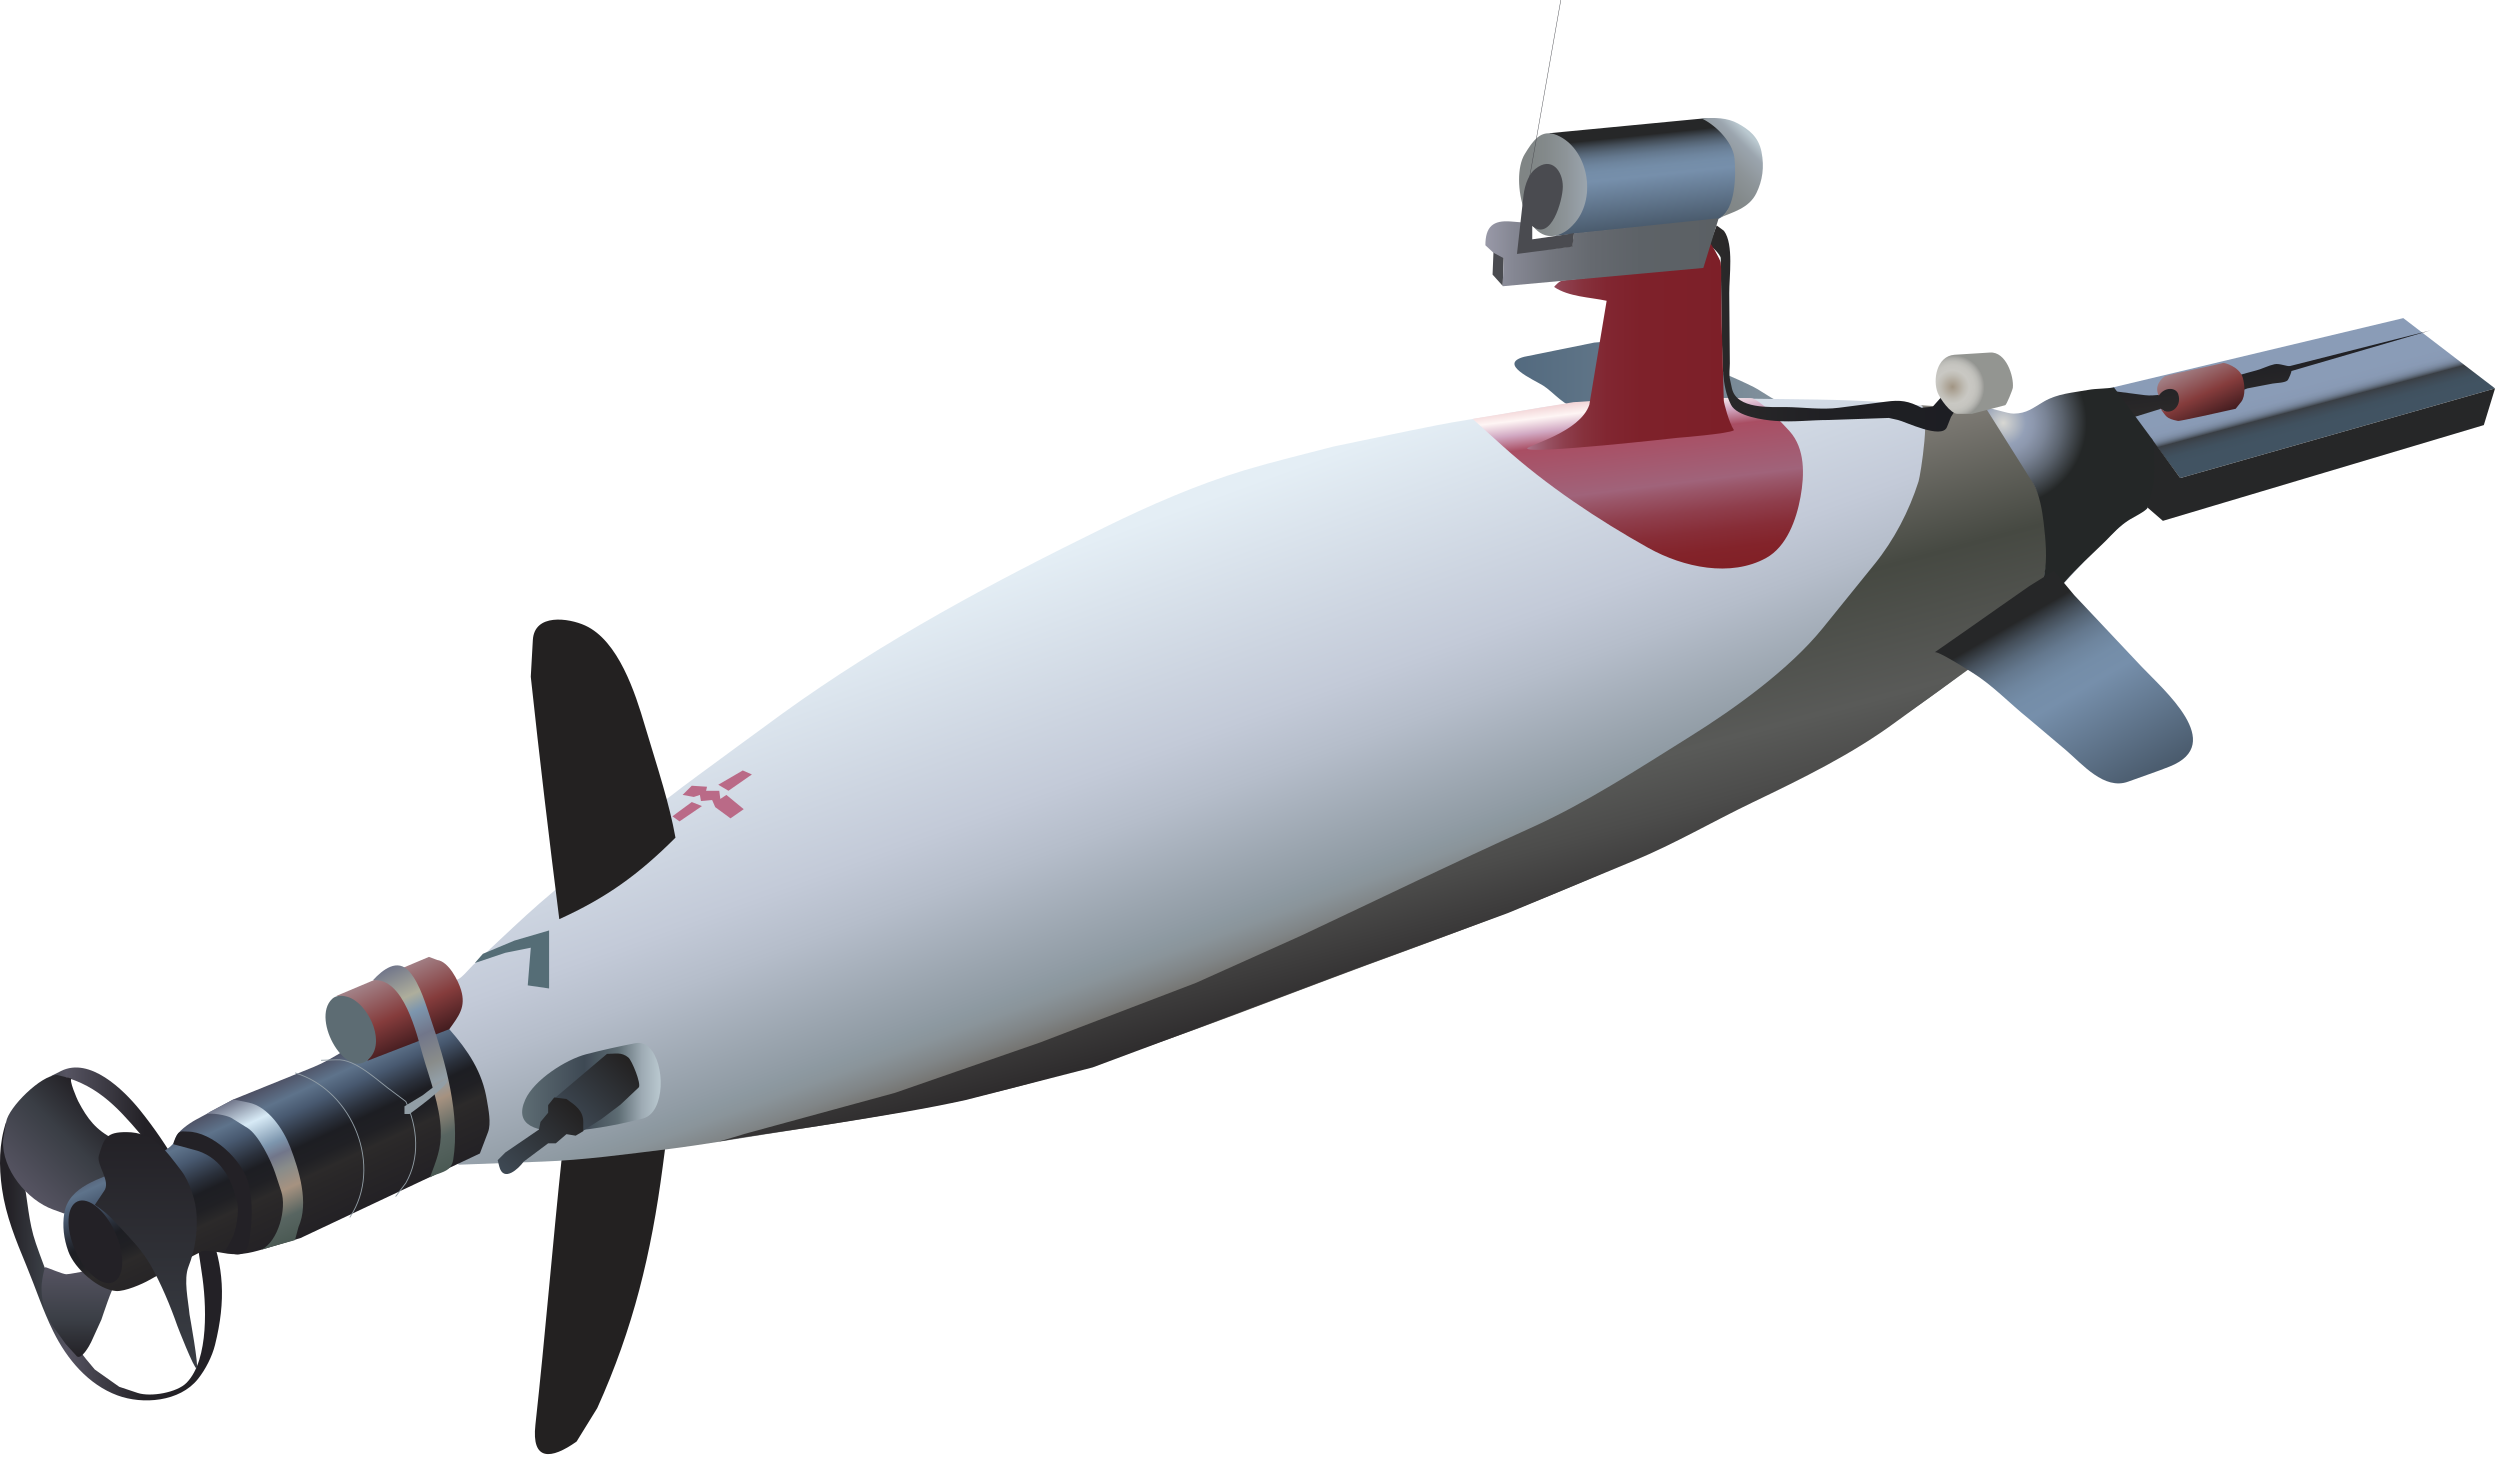 
        <svg xmlns:rdf="http://www.w3.org/1999/02/22-rdf-syntax-ns#" xmlns="http://www.w3.org/2000/svg" xmlns:cc="http://creativecommons.org/ns#" xmlns:xlink="http://www.w3.org/1999/xlink" xmlns:dc="http://purl.org/dc/elements/1.1/" x="0px" y="0px" width="501" height="292" viewBox="0 0 501 292" xml:space="preserve">
            <title>VIMS Fetch autonomous underwater vehicle</title>
            <desc xmlns:ian_image_library="https://ian.umces.edu/media-library/">
                <ian_image_library:title>VIMS Fetch autonomous underwater vehicle</ian_image_library:title>
                <ian_image_library:descr>Illustration of VIMS Fetch autonomous underwater vehicle</ian_image_library:descr>
                <ian_image_library:scene>
                    <ian_image_library:contains>science, scientific, research, experimental, test, equipment, field, gear, VIMS, Virgina, Institute, Marine, Science, Fetch, autonomous, underwater, vehicle, data, collection, ocean, bottom, seafloor, auv</ian_image_library:contains>
                    <ian_image_library:when>2009-01-28</ian_image_library:when>
                </ian_image_library:scene>
            </desc>
            
 <defs></defs>
 <linearGradient id="ian_symbols_115ffab20c37078405cce9d4d0afbbc9" y2="24.843" gradientUnits="userSpaceOnUse" x2="328.08" y1="45.456" x1="330.24">
  <stop stop-color="#4A5B6D" offset=".006"/>
  <stop stop-color="#768FAB" offset=".489"/>
  <stop stop-color="#748DA8" offset=".579"/>
  <stop stop-color="#6E859E" offset=".647"/>
  <stop stop-color="#64788E" offset=".709"/>
  <stop stop-color="#566677" offset=".765"/>
  <stop stop-color="#444E59" offset=".82"/>
  <stop stop-color="#2E3236" offset=".871"/>
  <stop stop-color="#262728" offset=".888"/>
 </linearGradient>
 <path d="m310.44 26.696s30.701-2.943 30.94-2.965c2.922-.271 4.746 3.16 5.724 5.419 1.064 2.476 1.357 5.615 1.086 8.286-.174 1.803-2.074 6.353-4.475 6.603 0 0-32.309 3.258-32.461 3.269 2.106-.228 5.245-4.213 5.93-5.918 1.303-3.323.825-6.658-.923-9.796-1.26-2.237-3.83-3.464-5.83-4.898z" fill="url(#ian_symbols_115ffab20c37078405cce9d4d0afbbc9)"/>
 <linearGradient id="ian_symbols_08591c9702c60234a56526287489e097" y2="247.28" gradientUnits="userSpaceOnUse" x2="44.483" y1="247.28">
  <stop stop-color="#232126" offset=".039"/>
  <stop stop-color="#3A3E45" offset=".191"/>
  <stop stop-color="#565462" offset=".298"/>
  <stop stop-color="#232126" offset=".652"/>
 </linearGradient>
 <path d="m10.211 215.65s2.02-1.01 2.042-1.031c5.729-2.856 12.489 3.758 15.726 7.765 5.794 7.179 10.382 15.248 13.879 23.882 2.981 7.363 3.47 14.292 1.227 23.273-.581 2.313-1.895 4.897-3.416 6.81-3.66 4.604-11.078 5.158-16.127 3.29-5.854-2.161-10.122-7.266-12.831-12.75-2.118-4.268-3.606-8.884-5.43-13.281-2.08-5.007-4.116-9.97-4.882-15.39-.63-4.463-.625-9.068.831-13.38.342 1.912.483 3.986 1.069 5.832.614 1.901 1.977 3.563 2.384 5.518.896 4.376.994 8.634 2.498 12.967 1.955 5.669 4.312 11.208 6.451 16.801 1.488 3.888 2.682 5.365 5.359 8.492l4.898 3.465s3.665 1.228 3.682 1.228c2.612.868 7.917-.065 9.828-2.042 4.551-4.67 3.97-16.052 3.03-22.046-.494-3.161-.814-6.408-1.825-9.449-.994-2.964-2.471-5.744-3.985-8.481-1.542-2.791-2.612-5.419-4.751-7.852-4.925-5.626-8.808-10.86-16.176-13.217-1.331-.41-1.857.50-3.481-.39z" fill="url(#ian_symbols_08591c9702c60234a56526287489e097)"/>
 <linearGradient id="ian_symbols_f57a96020b4e5a04a5b366d4d1c539e6" y2="271.92" gradientUnits="userSpaceOnUse" x2="15.651" y1="253.92" x1="15.651">
  <stop stop-color="#565462" offset="0"/>
  <stop stop-color="#3A3E45" offset=".596"/>
  <stop stop-color="#232126" offset="1"/>
 </linearGradient>
 <path d="m16.439 254.85c-.033-.011-2.579.521-3.16.511-.711-.021-3.519-1.228-4.187-1.434-.342.63-.646 2.498-.722 3.269-.283 3.183.722 6.843 2.965 9.601l1.835 2.553s2.037 2.226 2.047 2.236c.934 1.467 2.867-2.226 3.057-2.649l2.047-4.485c.163-.467 2.265-6.896 2.656-6.744l-3.682-1.423c.001-.02-2.785-1.42-2.856-1.45z" fill="url(#ian_symbols_f57a96020b4e5a04a5b366d4d1c539e6)"/>
 <linearGradient id="ian_symbols_3832ab11ce388204cd8c1ce0fef486fa" y2="74.878" gradientUnits="userSpaceOnUse" x2="358.5" y1="74.878" x1="303.5">
  <stop stop-color="#536A7F" offset=".006"/>
  <stop stop-color="#627789" offset=".377"/>
  <stop stop-color="#85939E" offset="1"/>
 </linearGradient>
 <path d="m358.5 81.105c-1.868.022-5.398-2.715-7.049-3.54-7.732-3.855-16.105-6.516-24.186-9.524l-7.754.608-14.086 2.856c-5.343 1.444 1.89 4.561 3.823 5.767 1.987 1.227 4.507 4.496 7.005 4.441.05.001 41.34-.608 42.26-.608z" fill="url(#ian_symbols_3832ab11ce388204cd8c1ce0fef486fa)"/>
 <path d="m112.67 231.11c-1.922 18.137-3.388 36.306-5.375 54.421-.814 7.363 3.16 6.972 8.253 3.355l4.138-6.701c7.233-16.008 10.828-30.951 13.119-48.36l.619-4.702c-5.365.706-10.73 1.368-16.117 1.89l-4.64.10z" fill="#232121"/>
 <linearGradient id="ian_symbols_ee454c1a5add088449ddaf06ad53ad40" y2="98.122" gradientUnits="userSpaceOnUse" x2="238.12" y1="194.1" x1="273.06">
  <stop stop-color="#706D68" offset=".067"/>
  <stop stop-color="#706D68" offset=".068"/>
  <stop stop-color="#808587" offset=".116"/>
  <stop stop-color="#8A949A" offset=".157"/>
  <stop stop-color="#8D99A1" offset=".185"/>
  <stop stop-color="#919CA5" offset=".205"/>
  <stop stop-color="#B5BDCA" offset=".424"/>
  <stop stop-color="#C3CAD8" offset=".539"/>
  <stop stop-color="#E4EEF5" offset=".972"/>
 </linearGradient>
 <path d="m91.875 233.41s16.453-.598 16.735-.619c8.438-.304 17.04-1.499 25.445-2.53 6.549-.825 13.054-1.966 19.57-2.986 15.03-2.347 29.941-4.605 44.754-8.135 22.264-5.321 43.995-13.847 65.574-22.003 6.462-2.443 12.935-4.833 19.418-7.2 18.05-6.613 36.143-13.694 53.389-22.165 5.126-2.509 10.252-5.028 15.345-7.624 13.5-6.875 26.847-14.39 38.956-23.578 4.724-3.583 8.948-7.83 13.412-11.739 3.073-2.683 6.56-5.224 9.361-8.199 5.234-5.55 9.861-11.132 16.54-14.9.413-1.857.912-3.726 1.238-5.604.782-4.561-2.193-8.102-4.301-11.761l-3.866-6.733s-10.903 1.792-11.229 1.835c-2.183.369-3.758 1.977-5.658 2.933-2.563 1.292-4.974.728-7.732.423-7.103-.749-14.194-1.716-21.318-2.226-8.721-.608-17.474-.554-26.206-.695-11.294-.163-22.643.575-33.927.891-5.908.174-11.425 1.4-17.225 2.367-4.04.663-8.102 1.26-12.119 2.042-6.93 1.357-13.847 2.856-20.776 4.279-5.973 1.563-12 2.997-17.908 4.768-9.503 2.878-18.962 7.016-27.824 11.359-22.557 11.066-44.31 22.644-64.716 37.381-5.658 4.094-11.24 8.265-16.876 12.369-8.96 6.56-17.398 13.641-25.945 20.743-1.032.858-2.085 1.727-3.117 2.596-3.703 3.073-7.222 6.375-10.73 9.666-1.737 1.65-3.497 3.312-5.256 4.952-.554.499-2.563 2.942-3.204 2.942l-8.167 9.178 8.392 27.96z" fill="url(#ian_symbols_ee454c1a5add088449ddaf06ad53ad40)"/>
 <linearGradient id="ian_symbols_a8657d626a34a36451d3c865ec97321d" y2="68.069" gradientUnits="userSpaceOnUse" x2="459.13" y1="88.388" x1="464.58">
  <stop stop-color="#415362" offset=".14"/>
  <stop stop-color="#40515F" offset=".217"/>
  <stop stop-color="#3E4954" offset=".283"/>
  <stop stop-color="#3A3F45" offset=".337"/>
  <stop stop-color="#4E5661" offset=".349"/>
  <stop stop-color="#606C7C" offset=".364"/>
  <stop stop-color="#707E92" offset=".381"/>
  <stop stop-color="#7C8BA3" offset=".401"/>
  <stop stop-color="#8495AE" offset=".426"/>
  <stop stop-color="#899AB5" offset=".46"/>
  <stop stop-color="#8A9CB7" offset=".556"/>
 </linearGradient>
 <polygon points="481.62 63.751 500 77.837 436.91 95.8 423.45 77.631" fill="url(#ian_symbols_a8657d626a34a36451d3c865ec97321d)"/>
 <linearGradient id="ian_symbols_37e4f23c7d8637a405c27b7fbfa1f937" y2="221.8" gradientUnits="userSpaceOnUse" x2="20.044" y1="237.72" x1="4.119">
  <stop stop-color="#565462" offset="0"/>
  <stop stop-color="#3A3E45" offset=".596"/>
  <stop stop-color="#232126" offset="1"/>
 </linearGradient>
 <path d="m12.867 243.2s-2.237-.814-2.243-.814c-5.153-1.868-10.295-8.026-10.008-13.88 0 0 .57-3.442.614-3.671.483-2.921 6.983-9.404 10.208-9.404 0 0 2.954.717 2.959.717-.755.011 1.107 4.235 1.265 4.528 1.873 3.573 3.578 5.811 7.211 7.624v8.167l-10.006 6.72z" fill="url(#ian_symbols_37e4f23c7d8637a405c27b7fbfa1f937)"/>
 <linearGradient id="ian_symbols_631829951c7152b4d90a866d975c0953" y2="219.49" gradientUnits="userSpaceOnUse" x2="48.563" y1="247.46" x1="61.605">
  <stop stop-color="#232125" offset="0"/>
  <stop stop-color="#292728" offset=".256"/>
  <stop stop-color="#2C2A2A" offset=".343"/>
  <stop stop-color="#292829" offset=".357"/>
  <stop stop-color="#202024" offset=".434"/>
  <stop stop-color="#1D1E23" offset=".539"/>
  <stop stop-color="#2A303B" offset=".617"/>
  <stop stop-color="#485970" offset=".758"/>
  <stop stop-color="#5E738B" offset=".865"/>
  <stop stop-color="#4D4F62" offset="1"/>
 </linearGradient>
 <path d="m96.164 231.16l-35.937 16.941s-7.195 2.15-7.537 2.248c-2.829.848-5.164 1.325-8.075.728-.277-.054-4.469-.792-4.393-.119-.027-.239-9.6 5.158-10.306 5.561-1.406.814-4.914 2.324-6.636 2.204-3.546-.249-8.34-4.463-9.595-7.96-.923-2.553-1.195-5.083-.82-7.559.841-5.539 7.369-6.973 11.664-8.905 1.852-.837 10.333-3.508 10.589-5.995.146-1.412 2.916-3.247 4.089-3.888l7.553-4.084 16.116-6.516c4.116-1.673 7.95-4.768 12.055-6.44 2.02-.814 4.344-.119 6.331-1.031.978-.445 2.737-1.716 3.671-1.716h2.661l2.444 1.618c3.79 4.333 6.657 8.623 7.548 14.292.293 1.759.879 4.571.217 6.331l-1.639 4.3z" fill="url(#ian_symbols_631829951c7152b4d90a866d975c0953)"/>
 <linearGradient id="ian_symbols_c94ca34a0e71a814a52dbf94c6d5ae12" y2="217.85" gradientUnits="userSpaceOnUse" x2="132.41" y1="217.85" x1="104.64">
  <stop stop-color="#5D6C73" offset=".006"/>
  <stop stop-color="#3E4954" offset=".449"/>
  <stop stop-color="#5D6C73" offset=".691"/>
  <stop stop-color="#9EABB4" offset=".865"/>
  <stop stop-color="#BAC9D0" offset="1"/>
 </linearGradient>
 <path d="m130.1 209.94c3.258 3.105 3.269 13.043-1.271 14.216-4.572 1.173-28.313 6.82-23.567-3.79 1.792-3.986 8.156-8.048 12.229-9.102 3.269-.847 6.494-1.563 9.817-2.204 1.09-.22 2.03.14 2.79.87z" fill="url(#ian_symbols_c94ca34a0e71a814a52dbf94c6d5ae12)"/>
 <linearGradient id="ian_symbols_106a30f38c311024990a77b8e6fe1d5e" y2="212.27" gradientUnits="userSpaceOnUse" x2="126.27" y1="224.62" x1="113.92">
  <stop stop-color="#3E4954" offset="0"/>
  <stop stop-color="#232121" offset="1"/>
 </linearGradient>
 <path d="m128.02 217.9c.5-.76-1.39-5.376-2.085-5.962-1.434-1.173-2.584-.738-4.3-.738l-10.86 9.198c2.183.391 3.617.032 4.887 1.987.358.532 1.271 4.148.619 4.594l4.29-2.758 3.779-2.856c-.01 0 3.65-3.45 3.66-3.46z" fill="url(#ian_symbols_106a30f38c311024990a77b8e6fe1d5e)"/>
 <linearGradient id="ian_symbols_388fc744e530fb5455c24858e7af4275" y2="221.77" gradientUnits="userSpaceOnUse" x2="115.51" y1="235.78" x1="101.5">
  <stop stop-color="#3E4954" offset="0"/>
  <stop stop-color="#232121" offset="1"/>
 </linearGradient>
 <path d="m99.737 232.5s.293 1.173.304 1.227c.847 3.378 3.964.392 4.898-.934l4.909-3.671h1.532l2.139-1.835 1.846.304 1.521-.912v-1.847c0-2.28-1.607-3.355-3.367-4.594l-2.454-.304-1.217 1.531v1.531l-1.531 1.835-.315 1.531-6.733 4.595-1.533 1.54z" fill="url(#ian_symbols_388fc744e530fb5455c24858e7af4275)"/>
 <linearGradient id="ian_symbols_c193768781c9b844212d03ab569e7de0" y2="194.66" gradientUnits="userSpaceOnUse" x2="77.966" y1="208.8" x1="84.561">
  <stop stop-color="#421C1F" offset="0"/>
  <stop stop-color="#853C3C" offset=".449"/>
  <stop stop-color="#A38389" offset="1"/>
 </linearGradient>
 <path d="m85.956 191.76l-18.517 7.809s2.986.956 2.998.967c1.781 1.13 3.247 3.313 4.094 5.104.999 2.161.195 4.92-.923 6.95l16.432-6.342c1.933-2.693 3.367-4.432 2.356-7.853-.554-1.879-2.509-5.734-4.8-6.017l-1.64-.62z" fill="url(#ian_symbols_c193768781c9b844212d03ab569e7de0)"/>
 <path d="m66.581 200.16c-4.464 4.127 3.171 17.213 7.722 11.642 2.932-3.584-.793-10.979-4.713-12.044-1.402-.40-2.368-.18-3.009.40z" fill="#5D6C73"/>
 <path d="m34.815 229.32c-.315-.108.728-2.096.917-2.248.614-.51.994-.304 1.841-.304 4.866 0 11.094 5.669 12.245 10.513.907 3.779.711 7.222.206 11.023-.31 2.313-1.26 3.67-3.67 2.855-.005 0-1.233-.401-1.233-.401s1.417-2.628 1.434-2.661c.766-1.411 1.369-5.343 1.021-6.939-1.146-5.169-3.53-9.557-8.987-10.816 0 .01-3.551-.97-3.774-1.02z" fill="#232126"/>
 <polygon points="140.67 161.54 138.63 160.73 134.75 163.59 136.17 164.61" fill="#BA6A87"/>
 <polygon points="145.98 158.47 150.68 155.2 148.85 154.4 143.94 157.26" fill="#BA6A87"/>
 <polygon points="140.26 159.3 139.04 159.71 136.79 159.3 138.63 157.46 141.69 157.66 141.5 158.47 144.14 158.47 144.35 160.11 145.57 159.3 149.04 162.16 146.39 164 143.33 161.75 142.71 160.32 140.47 160.53" fill="#BA6A87"/>
 <linearGradient id="ian_symbols_3dfd0e301f02de042daf73ea26c47d16" y2="37.007" gradientUnits="userSpaceOnUse" x2="318.07" y1="37.007" x1="304.42">
  <stop stop-color="#808585" offset=".112"/>
  <stop stop-color="#83898A" offset=".376"/>
  <stop stop-color="#8D9498" offset=".69"/>
  <stop stop-color="#9BA5AE" offset="1"/>
 </linearGradient>
 <path d="m313.55 46.473c.695-.412 1.401-1.031 2.129-1.9 4.377-5.224 2.498-14.857-3.648-17.485-3.248-1.379-4.888 1.216-6.473 3.79-3.12 5.05.38 20.123 7.99 15.595z" fill="url(#ian_symbols_3dfd0e301f02de042daf73ea26c47d16)"/>
 <polygon points="299.11 55.03 299.3 50.273 301.36 51.403 301.14 57.289" fill="#4A4B50"/>
 <line y2="39.457" x1="312.78" x2="305.84" stroke="#4A4B50" stroke-linecap="round" y1=".045" stroke-width=".09" fill="none"/>
 <linearGradient id="ian_symbols_36953a14eca68ce465875114980929a2" y2="79.158" gradientUnits="userSpaceOnUse" x2="327.04" y1="115.76" x1="331.54">
  <stop stop-color="#812026" offset=".006"/>
  <stop stop-color="#83232A" offset=".109"/>
  <stop stop-color="#872D37" offset=".217"/>
  <stop stop-color="#8F3E4C" offset=".329"/>
  <stop stop-color="#9A5669" offset=".441"/>
  <stop stop-color="#A0637A" offset=".494"/>
  <stop stop-color="#A94E63" offset=".775"/>
  <stop stop-color="#D1A8C2" offset=".86"/>
  <stop stop-color="#FEF5F4" offset=".938"/>
  <stop stop-color="#F2D3D5" offset="1"/>
 </linearGradient>
 <path d="m295.12 83.951l6.126 5.528c8.645 7.775 18.939 14.65 29.094 20.33 7.06 3.931 16.497 5.907 23.578 2.02 4.115-2.259 6.07-7.635 6.906-12.25.804-4.431.956-9.666-2.204-13.174-1.13-1.26-6.158-6.657-7.766-6.624l-21.134-.109-14.39.924-20.22 3.354z" fill="url(#ian_symbols_36953a14eca68ce465875114980929a2)"/>
 <linearGradient id="ian_symbols_a21807547a8080e48d370ea44588e5c3" y2="113.87" gradientUnits="userSpaceOnUse" x2="262.93" y1="196.22" x1="284.99">
  <stop stop-color="#2E2C2D" offset=".006"/>
  <stop stop-color="#4C4C4B" offset=".226"/>
  <stop stop-color="#595A58" offset=".36"/>
  <stop stop-color="#464942" offset=".657"/>
  <stop stop-color="#7F7C76" offset=".972"/>
 </linearGradient>
 <path d="m149.04 227.28l30.321-8.275 29.095-10.101 31.234-11.946 21.134-9.491c15.259-7.179 30.452-14.563 45.841-21.504 11.219-5.05 21.524-11.815 31.939-18.31 8.971-5.593 19.994-13.521 26.651-21.742 0 0 10.371-12.805 10.403-12.858 3.921-4.844 6.93-10.632 8.819-16.573.391-1.227 2.606-15.073.369-15.28l14.39.924s2.726 4.821 2.758 4.897c3.465 6.038 7.896 12.326 8.493 19.473.413 4.897-1.173 10.023-2.063 14.824l-12.858 12.044-15.52 11.229c-8.753 6.483-18.918 11.457-28.703 16.148-8.069 3.866-15.596 8.298-23.86 11.729l-25.314 10.513-30.637 11.229-30.919 11.631-21.645 8.069-25.413 6.527c-8.004 1.78-16.594 3.138-24.902 4.484-8.156 1.325-18.082 2.661-24.815 3.878 1.22-.28 5.2-1.51 5.2-1.51z" fill="url(#ian_symbols_a21807547a8080e48d370ea44588e5c3)"/>
 <path d="m430.38 101.73l3.063 2.649 64.314-19.189 2.25-7.354-63.09 17.963-5.811-8.015s.489 6.863.5 6.994c.10.923-1.6 6.601-1.22 6.951z" fill="#262728"/>
 <linearGradient id="ian_symbols_384c0333d1d80454fda905ba47a4da8c" y2="70.101" gradientUnits="userSpaceOnUse" x2="455.32" y1="80.961" x1="456.65">
  <stop stop-color="#2C2A2A" offset=".006"/>
  <stop stop-color="#2C2A2A" offset=".027"/>
  <stop stop-color="#1D1E23" offset="1"/>
 </linearGradient>
 <path d="m424.06 78.445s4.648.608 4.691.608c1.76.238 1.955.26 3.877.087.814-3.682 8.46-1.923 11.881-2.835 2.553-.695 5.126-1.39 7.689-2.085 1.216-.326 2.367-.956 3.616-1.228 1.054-.228 2.509.521 3.149.348l28.172-7.146s-27.531 8.047-27.954 8.166c.141-.043-.5 1.651-.804 1.912-.608.467-2.216.467-2.943.597-1.684.326-3.367.652-5.05.967l-14.9 5.724-2.443-1.641-5.919 1.836-3.08-5.31z" fill="url(#ian_symbols_384c0333d1d80454fda905ba47a4da8c)"/>
 <linearGradient id="ian_symbols_79fd299eeab4b7d44562c79eb1d297fb" y2="73.177" gradientUnits="userSpaceOnUse" x2="438.58" y1="83.98" x1="443.62">
  <stop stop-color="#421C1F" offset="0"/>
  <stop stop-color="#853C3C" offset=".449"/>
  <stop stop-color="#A38389" offset="1"/>
 </linearGradient>
 <path d="m448.03 81.92c-3.302.761-11.273 2.498-11.534 2.444-2.563-.511-2.346-.935-3.671-2.64 1.792 1.934 4.572-.054 3.693-2.736-.424-1.347-2.683-1.553-3.899.304-1.01-2.02.619-3.497 1.228-3.909 1.227-.402 11.251-2.466 11.631-2.65.229-.108 3.302.738 3.964 2.933.392 1.303.608 3.648-.282 4.833l-1.13 1.421z" fill="url(#ian_symbols_79fd299eeab4b7d44562c79eb1d297fb)"/>
 <path d="m112.08 184.2c-2.042-16.182-3.975-32.374-5.712-48.577 0 0 .38-6.95.413-7.342.293-5.408 7.157-4.441 10.48-2.932 6.668 3.04 10.056 13.542 11.968 20.059 1.206 4.083 2.52 8.156 3.682 12.25.977 3.41 1.824 6.733 2.454 10.209-7.38 7.38-13.83 12.04-23.28 16.33z" fill="#232121"/>
 <polygon points="105.76 197.47 106.37 189.92 101.27 190.94 95.154 192.99 96.772 191.14 103.1 188.49 110.04 186.46 110.04 198.09" fill="#556D76"/>
 <linearGradient id="ian_symbols_bd1a50240d23208459fd1c49b19d4786" y2="220.61" gradientUnits="userSpaceOnUse" x2="46.173" y1="248.49" x1="59.173">
  <stop stop-color="#4A5953" offset="0"/>
  <stop stop-color="#586561" offset=".157"/>
  <stop stop-color="#A69280" offset=".326"/>
  <stop stop-color="#898C8A" offset=".455"/>
  <stop stop-color="#71768A" offset=".551"/>
  <stop stop-color="#7D96AE" offset=".635"/>
  <stop stop-color="#D7EAF6" offset=".815"/>
  <stop stop-color="#71768A" offset="1"/>
 </linearGradient>
 <path d="m42.064 222.8l4.697-2.466s3.008.608 3.057.619c3.926.782 7.021 5.441 8.368 8.981 1.749 4.583 3.779 11.121 1.64 15.932l-.716 2.65s-6.435 1.792-6.733 1.943c3.399-1.704 5.137-8.264 3.975-11.739 0 0-1.216-3.66-1.216-3.682-.804-2.39-3.301-7.592-5.517-8.981 0 0-3.16-1.966-3.263-2.031-.798-.499-4.328-1.205-5.11-.63l.818-.59z" fill="url(#ian_symbols_bd1a50240d23208459fd1c49b19d4786)"/>
 <path stroke="#929EA6" stroke-width=".179" stroke-linecap="round" d="m59.207 215.03c11.599 3.563 17.604 18.777 10.925 28.889" fill="none"/>
 <path stroke="#929EA6" stroke-width=".18" stroke-linecap="round" d="m64.42 212.48s2.889-.098 2.943-.098c3.942-.304 8.493 4.42 11.534 6.527l2.433 1.835c2.389 5.278 2.867 11.295 0 16.334l-2.009 2.66" fill="none"/>
 <linearGradient id="ian_symbols_15f20e256e61dc945574434e50abd9ba" y2="195.26" gradientUnits="userSpaceOnUse" x2="74.977" y1="233.09" x1="92.62">
  <stop stop-color="#4A5953" offset="0"/>
  <stop stop-color="#586561" offset=".157"/>
  <stop stop-color="#A69280" offset=".326"/>
  <stop stop-color="#929EA6" offset=".41"/>
  <stop stop-color="#898C8A" offset=".5"/>
  <stop stop-color="#71768A" offset=".64"/>
  <stop stop-color="#7D96AE" offset=".758"/>
  <stop stop-color="#AEAE9C" offset=".837"/>
  <stop stop-color="#71768A" offset="1"/>
 </linearGradient>
 <path d="m90.234 233.85c-.869 1.162-2.671 1.26-4.073 2.106 1.249-3.345 2.292-5.712 2.172-9.394-.163-5.072-2.216-10.252-3.605-15.096-1.206-4.171-3.823-15.693-10.002-15.02 1.955-2.118 4.931-4.519 7.341-1.705 2.15 2.52 3.302 6.689 4.344 9.73 2.889 8.341 5.832 18.962 4.42 27.899-.086.61-.303 1.11-.597 1.48z" fill="url(#ian_symbols_15f20e256e61dc945574434e50abd9ba)"/>
 <path d="m89.637 216.66c.456-1.477-4.898 2.813-4.898 2.813l-3.682 2.237v1.531h1.021c.001 0 7.092-5.09 7.559-6.58z" fill="#929EA6"/>
 <path d="m23.129 247.07c1.982 4.475 1.797 8.895-.423 9.872-2.216.988-5.621-1.836-7.603-6.311-1.982-4.463-1.792-8.883.424-9.86 2.221-.99 5.62 1.84 7.602 6.3z" fill="#232126"/>
 <linearGradient id="ian_symbols_b983dafe8416c954ad9f4ab702a60690" y2="226.87" gradientUnits="userSpaceOnUse" x2="29.243" y1="274.24" x1="29.243">
  <stop stop-color="#3A3E45" offset="0"/>
  <stop stop-color="#232126" offset="1"/>
 </linearGradient>
 <path d="m18.992 241.47s1.813-2.715 1.841-2.747c1.504-1.955-1.575-5.278-1.021-7.146 1.064-3.627 1.597-4.702 5.49-4.702 5.555 0 7.982 3.779 11.045 7.765 1.683 2.184 2.954 6.201 3.063 8.981.13 3.573-.288 6.767-1.634 10.209-1.016 2.596-.06 6.712.206 9.59 0 0 1.939 10.719 1.428 10.827-.516.108-3.807-8.362-3.882-8.579-1.32-3.802-3.313-8.591-5.305-12.044-1.863-3.236-3.866-5.181-6.435-7.961-2.44-2.66-3.347-3.23-4.796-4.2z" fill="url(#ian_symbols_b983dafe8416c954ad9f4ab702a60690)"/>
 <linearGradient id="ian_symbols_cb0ca7c72bf9a1046dd172e1d452ba8d" y2="65.832" gradientUnits="userSpaceOnUse" x2="392.41" y1="65.832" x1="342.39">
  <stop stop-color="#2C2A2A" offset=".006"/>
  <stop stop-color="#292829" offset=".08"/>
  <stop stop-color="#202024" offset=".466"/>
  <stop stop-color="#1D1E23" offset="1"/>
 </linearGradient>
 <path d="m344.02 45.181c-.011.032 1.357.955 1.478 1.107 1.987 2.693 1.021 9.231 1.042 12.446.022 4.691.076 9.383.12 14.063 0 .978-.195 2.237.021 3.204 0 0 .391 1.803.401 1.846.956 4.235 7.809 3.692 10.796 3.726 3.432.043 7.243.586 10.643.141.011 0 9.394-1.216 9.394-1.216 2.922-.392 4.54-.174 7.146 1.216l2.248-.206 1.64-1.836 3.465 1.641-1.434 2.237s-.814 2.041-.814 2.052c-1.043 2.52-8.406-1.129-9.796-1.434l-1.847-.412-12.044.412c-3.595 0-7.2.479-10.806.174-2.204-.174-7.603-.868-8.786-3.236-1.966-3.909-1.596-8.558-1.835-12.858 0 0-.218-16.333-.218-16.54 0-.586-2.161-2.976-2.443-2.248-.01-.001 1.51-4.019 1.62-4.279z" fill="url(#ian_symbols_cb0ca7c72bf9a1046dd172e1d452ba8d)"/>
 <linearGradient id="ian_symbols_17af4fe5e39f3c24f9b2f7e3c15f9cfb" y2="69.385" gradientUnits="userSpaceOnUse" x2="347.49" y1="69.385" x1="306.04">
  <stop stop-color="#A97389" offset=".006"/>
  <stop stop-color="#A4697E" offset=".029"/>
  <stop stop-color="#985263" offset=".099"/>
  <stop stop-color="#8E3F4D" offset=".179"/>
  <stop stop-color="#86313C" offset=".272"/>
  <stop stop-color="#812631" offset=".388"/>
  <stop stop-color="#7E212A" offset=".55"/>
  <stop stop-color="#7D1F28" offset="1"/>
 </linearGradient>
 <path d="m306.04 89.881c.217-.717 10.61-3.247 12.468-8.775l3.464-20.829c-3.389-.728-7.591-.782-10.534-2.77.304-.392 1.129-1.238 1.76-1.304l28.16-3.073s1.227-4.431 1.238-4.496c.075-.261 2.161 3.367 2.236 4.008.186 1.542.055 3.171.076 4.724.044 2.672.087 5.344.131 8.026 0 0 .412 14.672.412 14.889.011.445 1.021 4.388 2.042 5.93-.923.717-11.327 1.531-11.327 1.531s-29.92 3.366-30.13 2.139z" fill="url(#ian_symbols_17af4fe5e39f3c24f9b2f7e3c15f9cfb)"/>
 <linearGradient id="ian_symbols_e78b6b1614011f7441dec98c573bd547" y2="50.551" gradientUnits="userSpaceOnUse" x2="344.43" y1="50.551" x1="297.67">
  <stop stop-color="#9898A7" offset=".006"/>
  <stop stop-color="#858793" offset=".12"/>
  <stop stop-color="#73767E" offset=".278"/>
  <stop stop-color="#65696F" offset=".456"/>
  <stop stop-color="#5D6267" offset=".667"/>
  <stop stop-color="#5B6064" offset="1"/>
 </linearGradient>
 <path d="m341.35 53.694l3.073-9.958-28.985 3.029-.413 2.606-10.828 1.293 1.228-6.061s-2.617-.217-2.649-.217c-3.573-.293-5.104 1.031-5.104 4.768l1.629 1.51 2.053 1.086-.218 5.614 40.21-3.67z" fill="url(#ian_symbols_e78b6b1614011f7441dec98c573bd547)"/>
 <path d="m315.1 49.438l-11.1 1.455s1.228-10.947 1.228-10.969c.141-2.009.793-4.702 2.411-6.038 3.279-2.704 5.582.402 5.55 3.562-.033 2.769-2.368 11.023-6.126 7.831v2.683l5.713-.826 2.661-.412-.218 1.846" fill="#4A4B50"/>
 <linearGradient id="ian_symbols_9aca5a5baef30994a9df33e32bfdfa7a" y2="26.797" gradientUnits="userSpaceOnUse" x2="351.14" y1="38.621" x1="339.31">
  <stop stop-color="#808585" offset=".112"/>
  <stop stop-color="#83898A" offset=".326"/>
  <stop stop-color="#8D9498" offset=".58"/>
  <stop stop-color="#9BA5AE" offset=".832"/>
  <stop stop-color="#B0BDC5" offset=".925"/>
  <stop stop-color="#BAC9D0" offset=".966"/>
 </linearGradient>
 <path d="m340.95 23.731c2.248.923 6.277 4.398 6.646 8.004.293 2.998.326 10.447-3.171 12.001 2.856-1.26 6.06-1.966 7.559-5.039 1.217-2.509 1.629-5.191 1.021-8.287-.618-3.106-2.693-4.529-4.702-5.658-2.12-1.183-4.71-1.216-7.36-1.021z" fill="url(#ian_symbols_9aca5a5baef30994a9df33e32bfdfa7a)"/>
 <radialGradient id="ian_symbols_d891706cea30f814ddb5ec8594a748c7" gradientUnits="userSpaceOnUse" cy="84.764" cx="401.45" r="16.72">
  <stop stop-color="#D6D6D2" offset=".006"/>
  <stop stop-color="#ABB3C0" offset=".181"/>
  <stop stop-color="#94A0B7" offset=".27"/>
  <stop stop-color="#8D98AE" offset=".364"/>
  <stop stop-color="#7A8496" offset=".518"/>
  <stop stop-color="#5B636E" offset=".712"/>
  <stop stop-color="#313537" offset=".937"/>
  <stop stop-color="#242727" offset="1"/>
 </radialGradient>
 <path d="m397.92 81.714s9.557 15.215 9.59 15.259c1.216 2.14 1.759 5.397 2.042 7.809.391 3.464.771 7.156.098 10.566l-1.531 7.809s5.636-6.538 5.669-6.57c2.443-2.846 5.44-5.474 8.123-8.123 1.607-1.607 2.823-3.085 4.789-4.29.576-.358 3.541-1.847 3.671-2.443.587-2.617 1.521-5.061 1.368-7.776-.075-1.129.109-5.082-.499-6.005l-7.603-10.317c-1.64.304-3.475.195-5.126.499-3.192.587-6.125.706-8.959 2.368-2.205 1.271-3.378 2.367-6.017 2.389-1.37-.001-4.24-1.129-5.61-1.184z" fill="url(#ian_symbols_d891706cea30f814ddb5ec8594a748c7)"/>
 <linearGradient id="ian_symbols_a14c18100700ff34c1b6d2f4f884434b" y2="119.55" gradientUnits="userSpaceOnUse" x2="402.64" y1="159.15" x1="425.5">
  <stop stop-color="#4A5B6D" offset=".006"/>
  <stop stop-color="#768FAB" offset=".489"/>
  <stop stop-color="#748DA8" offset=".579"/>
  <stop stop-color="#6E859E" offset=".647"/>
  <stop stop-color="#64788E" offset=".709"/>
  <stop stop-color="#566677" offset=".765"/>
  <stop stop-color="#444E59" offset=".82"/>
  <stop stop-color="#2E3236" offset=".871"/>
  <stop stop-color="#262728" offset=".888"/>
 </linearGradient>
 <path d="m411.6 114.38l4.084 4.897s13.423 14.237 13.478 14.303c4.387 4.648 17.104 15.465 5.658 20.026-2.737 1.097-5.561 2.009-8.319 3.03-4.8 1.781-9.209-3.508-12.468-6.288-2.509-2.129-5.028-4.235-7.537-6.364-3.833-3.073-7.2-6.712-11.402-9.296-.826-.511-6.842-4.355-7.386-3.965l6.745-4.702 5.517-3.877 6.723-4.702 4.92-3.06z" fill="url(#ian_symbols_a14c18100700ff34c1b6d2f4f884434b)"/>
 <radialGradient id="ian_symbols_a0696905672949549daefaae30d71786" gradientUnits="userSpaceOnUse" cy="77.535" cx="391.28" r="9.267">
  <stop stop-color="#A29684" offset=".006"/>
  <stop stop-color="#A99F90" offset=".061"/>
  <stop stop-color="#C0BDB5" offset=".256"/>
  <stop stop-color="#C9C8C3" offset=".36"/>
  <stop stop-color="#C6C5C0" offset=".474"/>
  <stop stop-color="#BDBDB8" offset=".551"/>
  <stop stop-color="#AEAEAA" offset=".618"/>
  <stop stop-color="#999A96" offset=".678"/>
  <stop stop-color="#939591" offset=".691"/>
 </radialGradient>
 <path d="m392.31 82.941h2.845s6.636-1.716 6.69-1.738c.271-.064 1.498-3.127 1.531-3.519.228-2.248-1.347-7.265-4.594-7.037 0 0-7.06.445-7.092.445-3.616.261-4.398 5.104-3.367 7.646.46 1.13 2.57 4.203 3.98 4.203z" fill="url(#ian_symbols_a0696905672949549daefaae30d71786)"/>
</svg>
